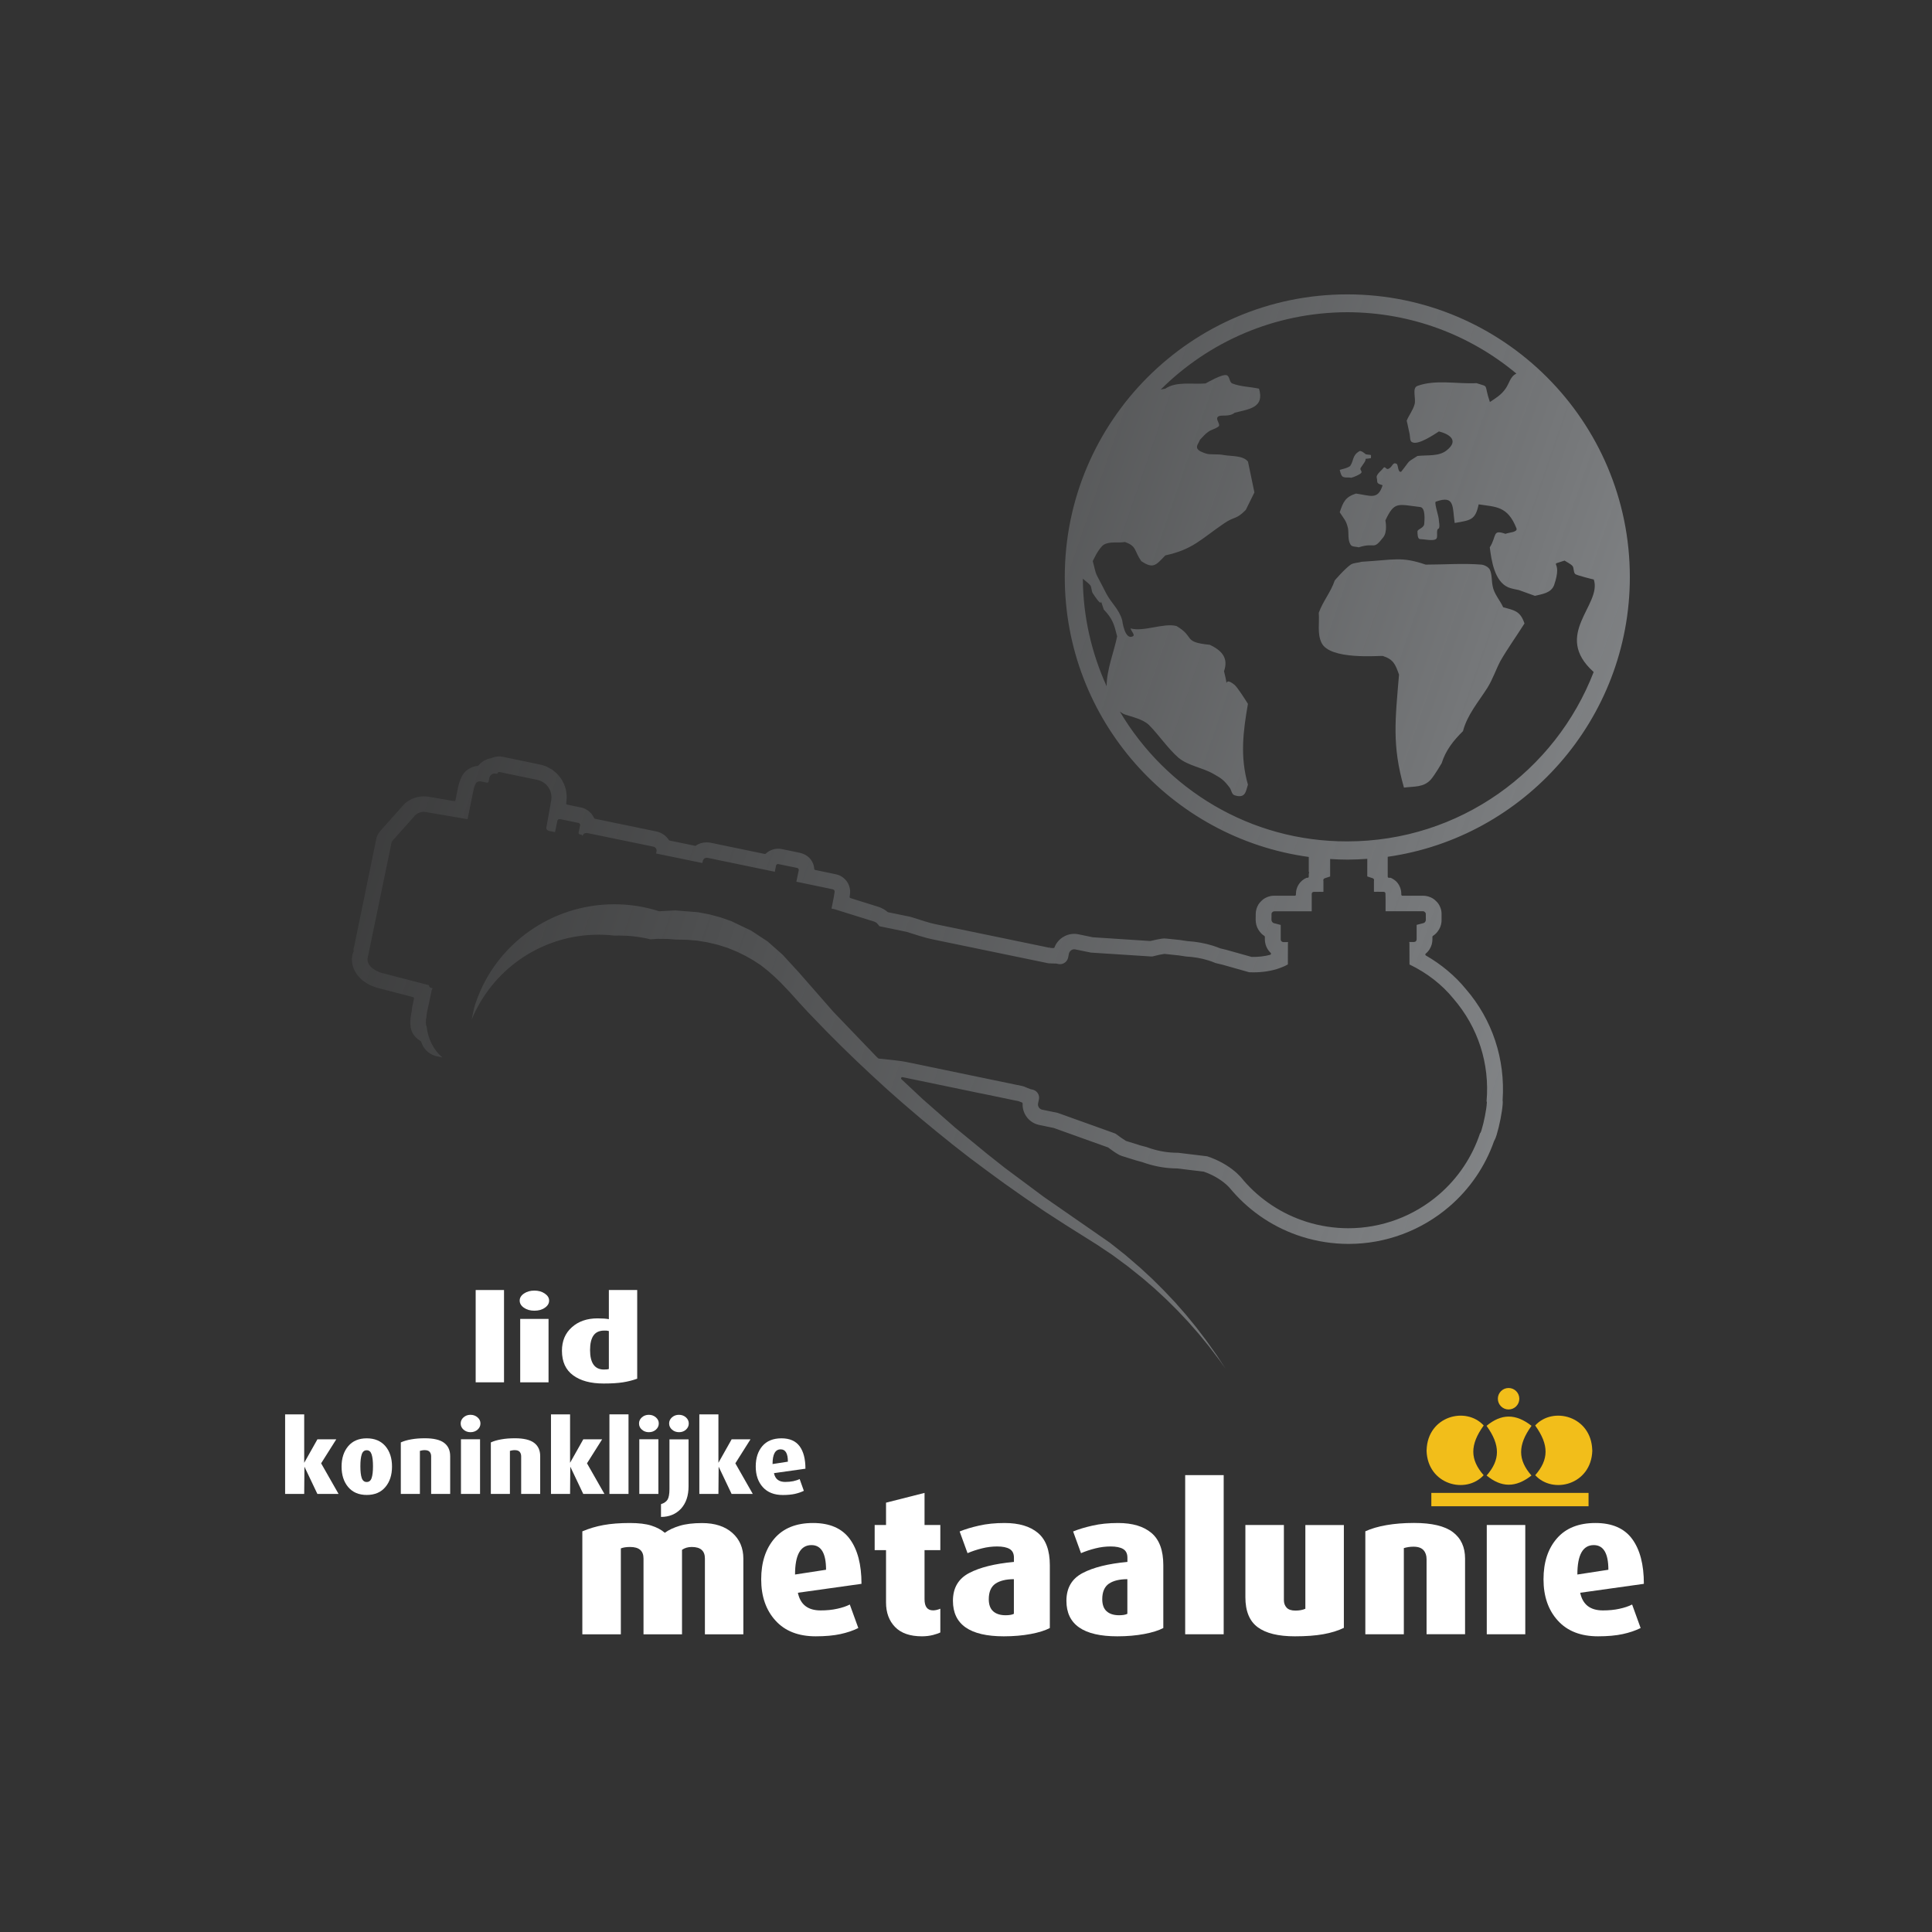 <?xml version="1.0" encoding="utf-8"?>
<!-- Generator: Adobe Illustrator 23.1.1, SVG Export Plug-In . SVG Version: 6.00 Build 0)  -->
<svg version="1.1" id="Laag_1" xmlns="http://www.w3.org/2000/svg" xmlns:xlink="http://www.w3.org/1999/xlink" x="0px" y="0px"
	 viewBox="0 0 340.16 340.16" style="enable-background:new 0 0 340.16 340.16;" xml:space="preserve">
<rect x="0" y="0" width="340.16" height="340.16" fill="#333333" stroke="none"/>
<style type="text/css">
	.st0{fill:#FFFFFF;}
	.st1{fill:#F2BE1A;}
	.st2{fill:url(#SVGID_1_);}
	.st3{fill:url(#SVGID_2_);}
	.st4{fill:url(#SVGID_3_);}
</style>
<g>
	<g>
		<g>
			<path class="st0" d="M124.11,287.74V274.4c0-1.36-0.77-2.03-2.32-2.03c-0.67,0-1.24,0.17-1.71,0.5v14.88h-6.78V274.4
				c0-1.36-0.79-2.03-2.35-2.03c-0.67,0-1.21,0.08-1.64,0.25v15.13h-6.78v-18.13c1.17-0.5,2.41-0.87,3.73-1.11
				c1.32-0.24,2.86-0.36,4.62-0.36c1.57,0,2.83,0.15,3.78,0.45c0.95,0.3,1.75,0.72,2.39,1.27c0.69-0.5,1.56-0.91,2.62-1.23
				c1.06-0.32,2.37-0.48,3.94-0.48c2.26,0,4.04,0.58,5.33,1.73c1.3,1.15,1.94,2.67,1.94,4.55v13.31H124.11z"/>
		</g>
		<g>
			<path class="st0" d="M140.48,280.43c0.43,2.07,1.76,3.11,4,3.11c1.05,0,2.02-0.09,2.91-0.29c0.89-0.19,1.64-0.44,2.23-0.75
				l1.5,4.14c-0.9,0.45-1.96,0.81-3.16,1.07c-1.2,0.26-2.65,0.39-4.34,0.39c-3.04,0-5.41-0.92-7.08-2.77
				c-1.68-1.84-2.52-4.27-2.52-7.26c0-3,0.79-5.4,2.35-7.21c1.57-1.81,3.83-2.71,6.78-2.71c2.93,0,5.08,0.93,6.46,2.8
				c1.38,1.87,2.07,4.5,2.07,7.91L140.48,280.43z M142.87,272.04c-1.93,0-2.89,1.73-2.89,5.18l5.46-0.84
				C145.44,273.49,144.59,272.04,142.87,272.04z"/>
		</g>
		<g>
			<path class="st0" d="M162.32,288.1c-2.09,0-3.67-0.55-4.73-1.64c-1.06-1.09-1.59-2.53-1.59-4.32v-9.21h-2v-4.43h2v-3.93
				l6.78-1.72v5.65h2.78v4.43h-2.78v8.64c0,1.31,0.5,1.96,1.5,1.96c0.38,0,0.81-0.09,1.28-0.29v4.18c-0.26,0.14-0.7,0.29-1.3,0.45
				C163.66,288.02,163.01,288.1,162.32,288.1z"/>
		</g>
		<g>
			<path class="st0" d="M176.74,288.1c-5.97,0-8.96-2.08-8.96-6.25c0-2.26,0.95-3.89,2.85-4.89c1.9-1,4.53-1.65,7.89-1.96v-0.75
				c0-0.71-0.25-1.22-0.75-1.52c-0.5-0.3-1.24-0.45-2.21-0.45c-0.88,0-1.78,0.11-2.69,0.34c-0.92,0.23-1.75,0.51-2.52,0.84
				l-1.39-3.82c0.93-0.38,2.06-0.73,3.41-1.03c1.34-0.31,2.85-0.46,4.51-0.46c2.52,0,4.48,0.58,5.87,1.75
				c1.39,1.17,2.09,3.06,2.09,5.68v11.06c-0.81,0.43-1.93,0.78-3.35,1.05C180.06,287.96,178.47,288.1,176.74,288.1z M178.52,278.04
				c-1.4,0-2.49,0.27-3.27,0.8c-0.77,0.54-1.16,1.45-1.16,2.73c0,0.95,0.26,1.66,0.77,2.12c0.51,0.46,1.24,0.7,2.19,0.7
				c0.64,0,1.13-0.08,1.46-0.25V278.04z"/>
		</g>
		<g>
			<path class="st0" d="M196.72,288.1c-5.97,0-8.96-2.08-8.96-6.25c0-2.26,0.95-3.89,2.85-4.89c1.9-1,4.53-1.65,7.89-1.96v-0.75
				c0-0.71-0.25-1.22-0.75-1.52c-0.5-0.3-1.24-0.45-2.21-0.45c-0.88,0-1.78,0.11-2.69,0.34c-0.92,0.23-1.75,0.51-2.52,0.84
				l-1.39-3.82c0.93-0.38,2.06-0.73,3.41-1.03c1.34-0.31,2.85-0.46,4.51-0.46c2.52,0,4.48,0.58,5.87,1.75
				c1.39,1.17,2.09,3.06,2.09,5.68v11.06c-0.81,0.43-1.93,0.78-3.35,1.05C200.04,287.96,198.46,288.1,196.72,288.1z M198.5,278.04
				c-1.4,0-2.49,0.27-3.27,0.8c-0.77,0.54-1.16,1.45-1.16,2.73c0,0.95,0.26,1.66,0.77,2.12c0.51,0.46,1.24,0.7,2.19,0.7
				c0.64,0,1.13-0.08,1.46-0.25V278.04z"/>
		</g>
		<g>
			<path class="st0" d="M208.67,287.74v-28.02h6.78v28.02H208.67z"/>
		</g>
		<g>
			<path class="st0" d="M227.98,288.1c-2.93,0-5.11-0.54-6.55-1.61c-1.44-1.07-2.16-2.83-2.16-5.28v-12.71h6.78v13.21
				c0,0.55,0.16,0.99,0.48,1.34c0.32,0.35,0.84,0.52,1.55,0.52c0.69,0,1.27-0.11,1.75-0.32v-14.74h6.78v18.1
				c-1.02,0.5-2.23,0.87-3.62,1.12C231.6,287.98,229.93,288.1,227.98,288.1z"/>
		</g>
		<g>
			<path class="st0" d="M251.17,287.74V274.5c0-0.64-0.18-1.17-0.54-1.57c-0.36-0.4-0.94-0.61-1.75-0.61
				c-0.33,0-0.64,0.02-0.93,0.07c-0.29,0.05-0.55,0.11-0.78,0.18v15.17h-6.78v-18.13c1.05-0.48,2.29-0.84,3.73-1.09
				c1.44-0.25,3.05-0.38,4.84-0.38c3.14,0,5.42,0.54,6.85,1.62c1.43,1.08,2.14,2.64,2.14,4.66v13.31H251.17z"/>
		</g>
		<g>
			<path class="st0" d="M261.77,287.74v-19.24h6.78v19.24H261.77z"/>
		</g>
		<g>
			<path class="st0" d="M278.22,280.43c0.43,2.07,1.76,3.11,4,3.11c1.05,0,2.02-0.09,2.91-0.29c0.89-0.19,1.64-0.44,2.23-0.75
				l1.5,4.14c-0.9,0.45-1.96,0.81-3.16,1.07c-1.2,0.26-2.65,0.39-4.34,0.39c-3.04,0-5.41-0.92-7.08-2.77
				c-1.68-1.84-2.52-4.27-2.52-7.26c0-3,0.78-5.4,2.36-7.21c1.57-1.81,3.83-2.71,6.78-2.71c2.93,0,5.08,0.93,6.46,2.8
				c1.38,1.87,2.07,4.5,2.07,7.91L278.22,280.43z M280.61,272.04c-1.93,0-2.89,1.73-2.89,5.18l5.46-0.84
				C283.18,273.49,282.32,272.04,280.61,272.04z"/>
		</g>
		<g>
			<path class="st0" d="M55.88,263.03l-2.28-4.8l-0.04,4.8h-3.36v-14.01h3.36v8.53l2.33-4.14h3.32l-2.67,4.23l3.07,5.39H55.88z"/>
			<path class="st0" d="M64.57,263.21c-1.39,0-2.48-0.46-3.26-1.38c-0.78-0.92-1.17-2.13-1.17-3.61c0-1.48,0.39-2.67,1.17-3.6
				c0.78-0.92,1.87-1.38,3.26-1.38c1.4,0,2.49,0.46,3.28,1.37c0.78,0.92,1.17,2.12,1.17,3.6c0,1.49-0.39,2.69-1.17,3.61
				C67.07,262.75,65.98,263.21,64.57,263.21z M64.56,255.34c-0.42,0-0.71,0.24-0.87,0.72c-0.16,0.48-0.24,1.18-0.24,2.1
				c0,0.92,0.08,1.61,0.24,2.07c0.16,0.46,0.45,0.7,0.87,0.7c0.42,0,0.71-0.23,0.87-0.7c0.16-0.46,0.24-1.15,0.24-2.07
				c0-0.9-0.08-1.6-0.24-2.09C65.27,255.58,64.99,255.34,64.56,255.34z"/>
			<path class="st0" d="M75.91,263.03v-6.62c0-0.32-0.09-0.58-0.26-0.79c-0.18-0.2-0.47-0.3-0.87-0.3c-0.16,0-0.32,0.01-0.46,0.04
				c-0.14,0.02-0.27,0.05-0.39,0.09v7.58h-3.36v-9.07c0.52-0.24,1.13-0.42,1.85-0.54c0.71-0.13,1.51-0.19,2.39-0.19
				c1.55,0,2.68,0.27,3.39,0.81c0.71,0.54,1.06,1.32,1.06,2.33v6.66H75.91z"/>
			<path class="st0" d="M82.84,252.16c-0.48,0-0.89-0.15-1.23-0.45c-0.34-0.3-0.5-0.66-0.5-1.09c0-0.42,0.17-0.77,0.5-1.07
				c0.34-0.3,0.74-0.45,1.23-0.45c0.48,0,0.89,0.15,1.24,0.45c0.34,0.3,0.51,0.65,0.51,1.07c0,0.43-0.17,0.79-0.5,1.09
				C83.75,252.01,83.33,252.16,82.84,252.16z M81.16,263.03v-9.62h3.36v9.62H81.16z"/>
			<path class="st0" d="M91.76,263.03v-6.62c0-0.32-0.09-0.58-0.26-0.79c-0.18-0.2-0.47-0.3-0.87-0.3c-0.16,0-0.32,0.01-0.46,0.04
				c-0.14,0.02-0.27,0.05-0.39,0.09v7.58h-3.36v-9.07c0.52-0.24,1.13-0.42,1.85-0.54c0.71-0.13,1.51-0.19,2.39-0.19
				c1.55,0,2.68,0.27,3.39,0.81c0.71,0.54,1.06,1.32,1.06,2.33v6.66H91.76z"/>
			<path class="st0" d="M102.69,263.03l-2.28-4.8l-0.04,4.8h-3.36v-14.01h3.36v8.53l2.33-4.14h3.32l-2.67,4.23l3.07,5.39H102.69z"/>
			<path class="st0" d="M107.3,263.03v-14.01h3.36v14.01H107.3z"/>
			<path class="st0" d="M114.24,252.16c-0.48,0-0.89-0.15-1.23-0.45c-0.34-0.3-0.5-0.66-0.5-1.09c0-0.42,0.17-0.77,0.5-1.07
				c0.34-0.3,0.74-0.45,1.23-0.45c0.48,0,0.89,0.15,1.24,0.45c0.34,0.3,0.51,0.65,0.51,1.07c0,0.43-0.17,0.79-0.5,1.09
				C115.15,252.01,114.74,252.16,114.24,252.16z M112.56,263.03v-9.62h3.36v9.62H112.56z"/>
			<path class="st0" d="M116.38,267.08v-2.25c0.54-0.17,0.92-0.43,1.15-0.79c0.22-0.36,0.34-0.99,0.34-1.88v-8.74h3.36v8.28
				c0,1.64-0.44,2.95-1.33,3.93C119,266.59,117.83,267.08,116.38,267.08z M119.56,252.16c-0.48,0-0.9-0.15-1.24-0.45
				c-0.34-0.3-0.51-0.66-0.51-1.09c0-0.42,0.17-0.77,0.5-1.07c0.34-0.3,0.74-0.45,1.23-0.45c0.48,0,0.89,0.15,1.23,0.45
				c0.34,0.3,0.5,0.66,0.5,1.09c0,0.42-0.17,0.77-0.49,1.07C120.45,252.01,120.04,252.16,119.56,252.16z"/>
			<path class="st0" d="M128.81,263.03l-2.28-4.8l-0.04,4.8h-3.36v-14.01h3.36v8.53l2.33-4.14h3.32l-2.67,4.23l3.07,5.39H128.81z"/>
			<path class="st0" d="M136.27,259.37c0.21,1.04,0.87,1.55,1.98,1.55c0.52,0,1-0.05,1.44-0.14c0.44-0.1,0.81-0.22,1.1-0.37
				l0.74,2.07c-0.45,0.23-0.97,0.4-1.56,0.54c-0.59,0.13-1.31,0.2-2.15,0.2c-1.51,0-2.68-0.46-3.51-1.38
				c-0.83-0.92-1.25-2.13-1.25-3.63c0-1.5,0.39-2.7,1.17-3.61c0.78-0.9,1.9-1.36,3.36-1.36c1.45,0,2.51,0.47,3.2,1.4
				c0.68,0.93,1.02,2.25,1.02,3.95L136.27,259.37z M137.45,255.18c-0.95,0-1.43,0.86-1.43,2.59l2.7-0.42
				C138.72,255.9,138.3,255.18,137.45,255.18z"/>
		</g>
		<g>
			<g>
				<path class="st0" d="M83.75,243.38v-16.25h4.99v16.25H83.75z"/>
			</g>
			<g>
				<path class="st0" d="M94.08,230.77c-0.72,0-1.33-0.17-1.83-0.52c-0.5-0.34-0.75-0.77-0.75-1.26c0-0.48,0.25-0.9,0.75-1.24
					c0.5-0.34,1.11-0.52,1.83-0.52c0.72,0,1.33,0.17,1.84,0.52c0.51,0.35,0.76,0.76,0.76,1.24c0,0.5-0.25,0.92-0.75,1.26
					C95.44,230.6,94.82,230.77,94.08,230.77z M91.59,243.38v-11.16h4.99v11.16H91.59z"/>
			</g>
			<g>
				<path class="st0" d="M106.28,243.59c-2.28,0-4.07-0.48-5.38-1.45c-1.31-0.96-1.96-2.4-1.96-4.32c0-1.72,0.58-3.1,1.75-4.14
					c1.16-1.04,2.67-1.56,4.51-1.56c0.88,0,1.54,0.05,2,0.14v-5.13h4.99v15.61c-0.79,0.29-1.63,0.5-2.51,0.64
					C108.8,243.52,107.66,243.59,106.28,243.59z M107.2,234.35c-0.18-0.04-0.3-0.06-0.38-0.07c-0.08-0.01-0.21-0.01-0.41-0.01
					c-0.88,0-1.52,0.29-1.92,0.87c-0.4,0.58-0.6,1.43-0.6,2.56c0,2.28,0.82,3.43,2.44,3.43c0.4,0,0.69-0.03,0.87-0.1V234.35z"/>
			</g>
		</g>
	</g>
	<rect x="252.01" y="262.85" class="st1" width="27.68" height="2.35"/>
	<path class="st1" d="M261.23,250.98c-2.47,3.42-2.41,6.01-0.01,8.75c-3.12,3.42-9.87,1.67-10.05-4.31l0.01-0.13
		C251.36,249.32,258.11,247.56,261.23,250.98z"/>
	<path class="st1" d="M270.29,250.98c2.47,3.42,2.41,6.01,0.01,8.75c3.12,3.42,9.87,1.67,10.05-4.31l-0.01-0.13
		C280.16,249.32,273.41,247.56,270.29,250.98z"/>
	<path class="st1" d="M261.73,251.04c2.47,3.42,2.41,6.01,0.01,8.75l-0.01-0.01c2.6,2.14,5.12,2.2,7.92,0l-0.01,0.01
		c-2.4-2.74-2.46-5.33,0.01-8.75C266.85,248.84,264.32,248.9,261.73,251.04z"/>
	<path class="st1" d="M267.5,246.27c0,1.04-0.84,1.89-1.89,1.89c-1.04,0-1.89-0.85-1.89-1.89c0-1.04,0.85-1.89,1.89-1.89
		C266.66,244.38,267.5,245.23,267.5,246.27z"/>
</g>
<g>
	<linearGradient id="SVGID_1_" gradientUnits="userSpaceOnUse" x1="95.669" y1="64.574" x2="369.55" y2="158.721">
		<stop  offset="0" style="stop-color:#7D8083;stop-opacity:0.15"/>
		<stop  offset="1" style="stop-color:#A9ACAF"/>
	</linearGradient>
	<path class="st2" d="M243.46,115.49c1.86,0.6,2.22,1.46,2.86,3.29c-0.65,7.86-1.27,12.43,0.87,19.89c1.84-0.24,3.47,0,4.75-1.44
		c0.72-0.84,1.89-2.86,1.89-2.86c0.7-2.24,2.07-4,3.75-5.64c0.75-2.86,2.67-5.08,4.27-7.58c0.96-1.52,1.52-3.25,2.32-4.77
		c1.29-2.24,2.85-4.4,4.24-6.61c-0.72-2.11-1.62-2.29-3.75-2.85c-0.58-1.27-1.63-2.37-1.86-3.76c-0.19-0.96-0.1-2.01-0.48-2.84
		c-0.23-0.48-0.93-0.84-1.48-0.91c-3.26-0.26-6.57,0-9.82,0c-4.34-1.47-5.46-0.84-11.32-0.5c-0.59,0.21-1.3,0.14-1.88,0.5
		c-1.05,0.71-2.82,2.79-2.82,2.79c-0.68,2.05-2.09,3.66-2.81,5.7c0.14,1.76-0.29,3.65,0.47,5.24
		C234.08,116.26,242.83,115.42,243.46,115.49z"/>
	<linearGradient id="SVGID_2_" gradientUnits="userSpaceOnUse" x1="105.454" y1="36.121" x2="379.323" y2="130.264">
		<stop  offset="0" style="stop-color:#7D8083;stop-opacity:0.15"/>
		<stop  offset="1" style="stop-color:#A9ACAF"/>
	</linearGradient>
	<path class="st3" d="M237.9,84.12c0.53-0.13,1.54-0.58,1.77-0.86c0.22-0.29-0.31-0.53-0.1-0.88c0,0,0.46-0.68,0.7-1.03
		c0.48-0.85-0.39-0.42,1.11-0.69c0-0.8,0.16-0.46-0.92-0.68c0,0-0.87-0.79-1.15-0.52c-1.24,0.74-0.92,1.6-1.6,2.6
		c-0.61,0.41-1.14,0.45-1.83,0.67c0,0,0.16,0.75,0.38,1.06C236.59,84.22,237.36,83.99,237.9,84.12z"/>
	<linearGradient id="SVGID_3_" gradientUnits="userSpaceOnUse" x1="84.78" y1="96.265" x2="358.664" y2="190.413">
		<stop  offset="0" style="stop-color:#7D8083;stop-opacity:0.15"/>
		<stop  offset="1" style="stop-color:#A9ACAF"/>
	</linearGradient>
	<path class="st4" d="M286.96,101.59c0-27.44-22.31-49.76-49.74-49.76c-27.44,0-49.75,22.32-49.75,49.76
		c0,25.14,18.72,45.97,42.96,49.29v2.6c0.02,0.01,0.03,0.02,0.03,0.04c0.02,0.05,0.04,0.12,0.02,0.17c-0.01,0.03-0.02,0.07-0.03,0.1
		c-0.01,0.02-0.02,0.05-0.02,0.07v0.48c0,0.12-0.09,0.21-0.2,0.21h-0.19c-1.14,0.49-1.87,1.59-1.87,2.83v0.13
		c0,0.12-0.09,0.2-0.21,0.2h-3.6c-0.05,0-0.09,0-0.14,0c-0.61,0-1.33,0.25-1.85,0.66c-0.1,0.08-0.2,0.17-0.29,0.26
		c-0.2,0.19-0.37,0.39-0.51,0.61c-0.29,0.47-0.48,1.1-0.48,1.65l-0.01,1.09c0,0.13,0.02,0.27,0.03,0.4c0.07,0.61,0.31,1.18,0.7,1.67
		c0.22,0.29,0.49,0.54,0.8,0.73c0.06,0.04,0.09,0.11,0.09,0.18v0.47c0,0.2,0.02,0.38,0.06,0.56c0.07,0.41,0.23,0.81,0.47,1.19
		c0.11,0.17,0.24,0.33,0.38,0.48l0.11,0.1c0.05,0.05,0.07,0.13,0.06,0.2c-0.02,0.07-0.08,0.13-0.15,0.15
		c-0.98,0.27-2.1,0.39-3.25,0.37c-0.02,0-0.04-0.01-0.05-0.01l-4.43-1.24l-1.07-0.26c-0.41-0.17-0.82-0.31-1.26-0.46
		c-1.45-0.45-2.97-0.72-4.5-0.81l-1.2-0.18c-0.07-0.02-0.14-0.02-0.21-0.03l-2.25-0.23c-0.28-0.04-0.55-0.04-0.82,0
		c-0.53,0.08-1.4,0.25-2.01,0.41c-0.02,0.01-0.05,0.01-0.07,0.01l-10.11-0.66l-2.51-0.52c-0.25-0.05-0.5-0.08-0.75-0.08
		c-1.53,0-2.93,0.95-3.47,2.36c-0.02,0.09-0.1,0.14-0.19,0.14c0,0,0,0-0.01,0l-0.22-0.01c-0.11-0.01-0.21-0.01-0.32-0.01l-0.09-0.02
		l-0.02-0.21l-0.04,0.2l-19.96-4.13c-0.04-0.01-0.08-0.02-0.1-0.02c-0.46-0.09-1.31-0.31-1.77-0.47c-0.04-0.01-0.08-0.02-0.12-0.03
		c-0.01-0.01-0.02-0.01-0.03-0.01l-2.25-0.71c-0.19-0.06-0.39-0.12-0.6-0.15l-3.6-0.74c-0.04-0.01-0.07-0.03-0.1-0.05
		c-0.06-0.05-0.12-0.1-0.16-0.14c-0.17-0.14-0.36-0.26-0.56-0.37l-0.36-0.18c-0.14-0.07-0.33-0.15-0.49-0.2l-4.95-1.55
		c-0.1-0.03-0.15-0.12-0.14-0.22l0.06-0.45c0.02-0.13,0.03-0.27,0.03-0.4c0-0.11-0.01-0.25-0.01-0.34
		c-0.02-0.25-0.11-0.58-0.21-0.85c-0.18-0.49-0.52-0.94-0.95-1.29l-0.07-0.06c-0.3-0.23-0.6-0.38-0.93-0.49
		c-0.11-0.03-0.23-0.06-0.34-0.09l-3.65-0.76c-0.09-0.02-0.16-0.09-0.16-0.19c-0.03-0.51-0.19-0.99-0.47-1.44
		c-0.22-0.34-0.49-0.63-0.83-0.86c-0.33-0.23-0.7-0.39-1.09-0.49c-0.1-0.02-0.18-0.05-0.28-0.07l-2.8-0.58
		c-0.1-0.02-0.2-0.04-0.31-0.05c-0.03,0-0.06-0.01-0.08-0.02c-0.94-0.16-2,0.17-2.68,0.83c-0.05,0.04-0.12,0.07-0.19,0.05l-8.2-1.7
		c-0.08-0.02-0.14-0.03-0.21-0.05l-1.15-0.23c-0.17-0.04-0.46-0.06-0.66-0.06c-0.68,0-1.34,0.19-1.9,0.58
		c-0.05,0.03-0.1,0.04-0.16,0.02l-4.45-0.92c-0.05-0.01-0.1-0.04-0.13-0.09c-0.44-0.67-1.1-1.17-1.86-1.42
		c-0.13-0.04-0.24-0.07-0.35-0.09l-10.8-2.23c-0.07-0.01-0.12-0.06-0.15-0.12c-0.06-0.12-0.12-0.25-0.2-0.37
		c-0.15-0.25-0.33-0.48-0.54-0.66c-0.36-0.35-0.78-0.6-1.21-0.75c-0.16-0.05-0.41-0.11-0.59-0.13l-2.22-0.47
		c-0.06-0.01-0.1-0.04-0.13-0.09c-0.03-0.05-0.04-0.11-0.03-0.16l0.01-0.05c0.01-0.09,0.03-0.19,0.03-0.29l0.04-0.51
		c0.01-0.08,0.01-0.2,0.01-0.28c0-0.11-0.01-0.22-0.02-0.31l-0.06-0.53c-0.02-0.2-0.06-0.4-0.12-0.58l-0.17-0.53
		c-0.05-0.16-0.12-0.33-0.21-0.49l-0.26-0.49c-0.09-0.16-0.19-0.32-0.33-0.49l-0.37-0.45c-0.12-0.14-0.26-0.29-0.41-0.4l-0.41-0.34
		c-0.14-0.12-0.32-0.24-0.5-0.33l-0.31-0.17c-0.23-0.14-0.45-0.25-0.68-0.31l-0.5-0.17c-0.13-0.04-0.27-0.07-0.41-0.09l-6.53-1.36
		c-0.52-0.1-1.14-0.06-1.62,0.11c-0.11,0.03-0.22,0.07-0.31,0.12c-0.02,0.01-0.04,0.01-0.06,0.02c-0.88,0.13-1.68,0.59-2.25,1.27
		c-0.04,0.04-0.08,0.07-0.14,0.08c-0.57,0.06-1.11,0.24-1.6,0.55c-0.1,0.06-0.2,0.13-0.29,0.2c-0.01,0.01-0.01,0.01-0.02,0.01
		l-0.12,0.1c-0.24,0.21-0.44,0.45-0.6,0.71c-0.31,0.5-0.51,1.06-0.63,1.43c-0.07,0.22-0.12,0.42-0.17,0.63l-0.49,2.42
		c-0.02,0.11-0.12,0.19-0.24,0.16l-4.54-0.78c-0.09-0.01-0.19-0.03-0.28-0.03c-0.19-0.02-0.37-0.03-0.55-0.03
		c-1.42,0-2.85,0.66-3.73,1.72c-0.02,0.03-0.05,0.05-0.06,0.08l-3.79,4.25c-0.12,0.14-0.23,0.29-0.33,0.44
		c-0.11,0.17-0.2,0.36-0.28,0.55c-0.06,0.16-0.11,0.32-0.14,0.48c-0.39,1.9-3.8,18.52-3.85,18.71l-0.04,0.17
		c-0.03,0.09-0.04,0.17-0.06,0.25l-0.09,0.4c0.01,0.01,0.02,0.02,0.03,0.04c0.04,0.06,0.06,0.14,0.03,0.2
		c-0.13,0.26-0.22,0.55-0.27,0.84h0c-0.01,0.07-0.01,0.12-0.01,0.17l-0.01,0.14c0,0.03-0.01,0.06-0.02,0.08c0,0.06,0,0.12,0,0.18
		c0,0.14,0,0.23,0.01,0.32c0.01,0.11,0.02,0.22,0.04,0.32l0.03,0.19c0.03,0.18,0.07,0.32,0.12,0.45l0.08,0.24
		c0.04,0.13,0.1,0.26,0.17,0.38l0.11,0.23c0.05,0.11,0.12,0.21,0.18,0.3l0.15,0.23c0.08,0.12,0.17,0.24,0.27,0.34l0.19,0.2
		c0.06,0.07,0.12,0.12,0.17,0.18l0.22,0.21c0.1,0.1,0.2,0.18,0.32,0.25l0.61,0.41c0.08,0.05,0.15,0.09,0.24,0.13l0.29,0.15
		c0.06,0.03,0.09,0.05,0.13,0.06l0.32,0.14c0.09,0.04,0.19,0.08,0.29,0.11l0.62,0.2c0.07,0.01,0.12,0.03,0.17,0.04l6.05,1.57
		c0.1,0.03,0.17,0.14,0.15,0.24l-0.33,1.62c-0.04,0.2-0.06,0.39-0.06,0.58l-0.11,0.55c-0.16,0.71-0.2,1.65-0.08,2.34
		c0.02,0.13,0.05,0.26,0.09,0.39c0.14,0.49,0.4,0.95,0.76,1.3c0.26,0.28,0.56,0.52,0.9,0.72c0.05,0.02,0.08,0.07,0.1,0.12
		c0.35,1.18,1.26,2.1,2.43,2.47l0.06,0.02c0,0,0.05,0.01,0.05,0.01c0.06,0.02,0.12,0.03,0.18,0.04l1.01,0.22
		c-1.55-1.29-2.56-3.28-2.78-5.52c-0.04-0.03-0.07-0.07-0.08-0.13c0-0.01,0-0.01,0-0.02c-0.01-0.03-0.02-0.06-0.02-0.09
		c-0.05-0.32-0.03-0.91,0.05-1.25l0.03-0.12c0.04-0.59,0.14-1.17,0.29-1.71l0.63-3.01c0-0.01,0.01-0.03,0.02-0.05
		c0.01-0.05,0.03-0.09,0.06-0.12c0-0.01,0.01-0.02,0.02-0.02l0.04-0.16l-0.27-0.06c-0.02-0.01-0.03-0.01-0.05-0.02
		c-0.19-0.07-0.31-0.25-0.31-0.44l-8.19-2.13c-0.01,0-0.02,0-0.03,0l-0.54-0.17l-0.64-0.31l-0.54-0.35l-0.24-0.22l-0.2-0.22
		l-0.17-0.25l-0.13-0.24l-0.09-0.26l-0.04-0.26c0-0.02,0-0.04,0-0.06l0-0.14l0.02-0.18c0-0.03,0.01-0.06,0.02-0.08l0.01-0.05
		l4.19-20.25c0.01-0.06,0.04-0.13,0.09-0.18c0.01-0.01,0.01-0.02,0.02-0.03l3.9-4.37c0.01-0.02,0.01-0.03,0.02-0.04
		c0.43-0.52,1.25-0.83,1.93-0.7c0.01,0,0.01,0,0.02,0l7.39,1.26l1.06-5.2c0.03-0.12,0.06-0.24,0.1-0.36
		c0.09-0.3,0.23-0.62,0.36-0.84c0.01-0.02,0.04-0.04,0.06-0.06c0,0,0.01-0.01,0.01-0.01c0.01-0.01,0.02-0.02,0.03-0.02l0,0
		c0.01-0.01,0.02-0.02,0.04-0.02c0.19-0.13,0.45-0.18,0.69-0.14l1.06,0.22c0.01,0,0.01,0,0.02,0c0.14,0,0.23-0.06,0.27-0.15
		c0-0.02,0-0.03,0-0.03l0.14-0.67h0c0,0,0-0.06,0.04-0.12c0.15-0.43,0.58-0.71,1.04-0.63l0.31,0.04l0.01-0.03
		c0-0.02,0.01-0.05,0.02-0.06c0.01-0.05,0.04-0.08,0.06-0.1c0-0.01,0.01-0.02,0.02-0.02c0.02-0.02,0.04-0.04,0.07-0.06
		c0.02-0.01,0.04-0.01,0.06-0.02c0.03-0.01,0.06-0.02,0.09-0.02h0.06l6.67,1.38l0.54,0.16c0.02,0.01,0.05,0.02,0.07,0.04l0.46,0.25
		c0.01,0,0.05,0.03,0.06,0.04l0.41,0.33c0.02,0.02,0.04,0.04,0.06,0.06l0.35,0.43l0.29,0.52l0.18,0.57l0.07,0.58
		c0,0.01,0,0.04,0,0.05l-0.04,0.56l-0.86,4.78l0,0.21l0.07,0.17l0.14,0.13l0.22,0.1l1.09,0.22l0.42-2.01
		c0.02-0.09,0.07-0.17,0.14-0.21c0.06-0.05,0.13-0.07,0.21-0.07c0.02,0,0.06,0,0.07,0l0.19,0.03l3.09,0.64
		c0.02,0,0.04,0.01,0.06,0.01c0.09,0.04,0.16,0.11,0.2,0.19l0,0c0.03,0.04,0.05,0.08,0.05,0.12c0,0.02,0,0.06-0.01,0.09l-0.28,1.37
		l0.05,0.13l0.13,0.09l0.06,0.03l0.19,0.02c0.12,0.01,0.23,0.11,0.27,0.25l0,0c0-0.01,0.01-0.02,0.01-0.04
		c0.11-0.35,0.47-0.55,0.83-0.47l1.11,0.22l10.53,2.17c0.02,0,0.05,0.01,0.07,0.02h0c0.36,0.11,0.56,0.47,0.48,0.83l-0.07,0.36
		l0.17,0.03l7.97,1.64l0.08-0.35l0.01-0.05c0.12-0.38,0.45-0.58,0.83-0.51l1.11,0.22c0.02,0.01,0.03,0.01,0.05,0.02l10.49,2.17
		c0.02,0,0.05,0,0.07,0.01c0.04,0.01,0.08,0.03,0.11,0.05l0.22-1.09c0.03-0.17,0.17-0.29,0.34-0.29c0.01,0,0.06,0.01,0.07,0.01
		l0.61,0.12c0.02,0,0.03,0.01,0.04,0.01l2.54,0.52c0.01,0,0.02,0,0.03,0.01l0.09,0.02c0.06,0,0.13,0.05,0.16,0.08
		c0.01,0,0.01,0.01,0.02,0.02c0.02,0.01,0.04,0.03,0.05,0.06c0.05,0.08,0.06,0.16,0.05,0.25l-0.42,2.01l6.41,1.34
		c0.01,0,0.02,0,0.04,0.01c0.04,0.02,0.08,0.03,0.1,0.05c0,0.01,0.05,0.04,0.05,0.04c0.04,0.02,0.07,0.05,0.09,0.1l0.02,0.06
		c0.01,0.01,0.01,0.05,0.02,0.07c0,0.01,0.01,0.07,0.01,0.07c0,0.01,0,0.01,0,0.02c0,0,0,0.01,0,0.01l-0.17,1.05l-0.38,1.91
		l0.56,0.12l6.91,2.16c0.01,0,0.06,0.02,0.07,0.02l0.36,0.19c0.01,0.01,0.06,0.05,0.07,0.06l0.28,0.31
		c0.01,0.01,0.02,0.01,0.02,0.02c0,0,0,0,0.01,0.01c0.01,0.01,0.02,0.02,0.02,0.03l0.06,0.09c0.01,0.01,0.01,0.02,0.01,0.03
		c0,0,0,0,0.01,0c0,0,0,0.01,0.01,0.02c0.02,0.02,0.07,0.05,0.11,0.06v0.01c0.01,0,0.01,0,0.02,0c0,0,0,0,0.01,0l4.6,0.95
		c0.03-0.01,0.07,0.01,0.1,0.02l2.35,0.74c0.02,0,0.1,0.02,0.12,0.03c0.6,0.2,1.63,0.46,2.15,0.56l19.98,4.13
		c0.02,0,0.04,0.01,0.05,0.02l0.37,0.06l0.29,0.01c0.03-0.01,0.07-0.01,0.1,0.01l0.92,0.02c0.01,0,0.06,0,0.08,0.01l0.3,0.07
		c0.09,0.02,0.19,0.03,0.29,0.03c0.63,0,1.2-0.41,1.39-1.02c0.01-0.04,0.03-0.1,0.04-0.15l0.14-0.69c0-0.03,0-0.03,0.01-0.05
		c0.17-0.52,0.66-0.8,1.12-0.69l2.74,0.56l10.53,0.68l0.28,0l0.23-0.05c0.46-0.14,1.37-0.33,1.9-0.4c0.02,0,0.03,0,0.05,0
		c0.01,0,0.04,0,0.06,0.01l2.36,0.25c0.01,0,0.01,0,0.02,0l1.32,0.2c1.34,0.07,2.7,0.3,3.98,0.7c0.42,0.13,0.82,0.29,1.22,0.45
		l1.28,0.31l4.63,1.31c0.01,0,0.01,0,0.01,0c1.7,0.08,3.41-0.11,4.89-0.57c0.3-0.09,0.62-0.21,0.87-0.31
		c0.32-0.12,0.65-0.27,0.98-0.46c0.02-0.01,0.03-0.02,0.06-0.03l0.01-0.01l0.01-3.74c0-0.06,0.01-0.12,0.04-0.16l0.02-0.03h-0.86
		c-0.13,0-0.24-0.05-0.35-0.15c-0.01-0.01-0.02-0.02-0.03-0.04c-0.04-0.06-0.08-0.13-0.08-0.22c-0.01-0.02-0.01-0.04-0.01-0.06
		v-2.55l-1.19-0.31c-0.02,0-0.04-0.01-0.06-0.02c-0.08-0.03-0.18-0.09-0.24-0.19c-0.07-0.07-0.12-0.19-0.13-0.3
		c0-0.02-0.01-0.03-0.01-0.05l0.01-1.08c0-0.09,0.04-0.17,0.06-0.2c0.02-0.04,0.04-0.06,0.07-0.07l0.08-0.08
		c0.06-0.06,0.18-0.11,0.3-0.1h6.57v-3.07c0-0.19,0.15-0.35,0.34-0.35l1.21-0.01l0,0c0.02,0,0.04,0,0.06,0.01l0.45-0.01v-1.92
		c0-0.01-0.01-0.02-0.01-0.03c-0.03-0.09-0.02-0.18,0.03-0.26c0.05-0.08,0.12-0.15,0.22-0.18l0.94-0.31v-3.08
		c1.02,0.07,2.04,0.11,3.08,0.11c1.16,0,2.31-0.06,3.46-0.14v3.1l0.94,0.31c0.09,0.03,0.17,0.09,0.22,0.18
		c0.04,0.08,0.05,0.18,0.02,0.26c-0.01,0.01-0.01,0.02-0.01,0.03v1.92l0.45,0.01c0.02-0.01,0.03-0.01,0.05-0.01l0,0l1.21,0.01
		c0.09,0,0.19,0.04,0.25,0.11c0.06,0.07,0.09,0.16,0.07,0.26l0.02,0.94v2.11h6.61c0.14,0.01,0.19,0.05,0.22,0.07l0.12,0.12
		c0.02,0.01,0.04,0.03,0.06,0.05c0.03,0.05,0.06,0.1,0.06,0.16c0.01,0.01,0.01,0.03,0.01,0.05l0.01,1.08c0,0.02,0,0.04-0.01,0.05
		c-0.01,0.11-0.05,0.22-0.13,0.32c-0.07,0.1-0.17,0.15-0.24,0.17c-0.02,0.01-0.04,0.02-0.06,0.02l-1.18,0.31v2.55
		c0,0.11-0.05,0.2-0.08,0.25c-0.01,0.02-0.03,0.04-0.04,0.06c-0.09,0.1-0.22,0.15-0.35,0.15h-0.85l0.01,0.02
		c0.04,0.07,0.04,0.15,0.04,0.17l0.01,3.77c3.06,1.47,5.74,3.55,7.74,6.02c4.34,5.03,6.41,11.44,5.83,18.07l0.02,0.04
		c0,0,0,0.01,0.01,0.02c0.02,0.04,0.05,0.11,0.02,0.2c-0.07,1.21-0.5,3.39-0.94,4.82c-0.05,0.13-0.08,0.24-0.12,0.34
		c-0.01,0.03-0.02,0.06-0.04,0.08l0.01,0c-0.03,0.05-0.05,0.07-0.08,0.09l-0.03,0.04c-1.38,4.17-3.88,7.9-7.22,10.78
		c-4.44,3.83-10.1,5.94-15.96,5.94c-2.5,0-4.97-0.38-7.36-1.13c-4.33-1.37-8.18-3.9-11.13-7.33c-0.01-0.01-0.02-0.02-0.02-0.04
		c-0.29-0.37-0.66-0.76-1.14-1.21c-0.04-0.03-0.08-0.08-0.13-0.12l-0.11-0.09c-1.35-1.17-3.12-2.14-4.98-2.75c-0.01,0-0.02,0-0.02,0
		l-5.11-0.62h-0.13c-1.52,0-3.07-0.24-4.61-0.73c-0.25-0.07-0.5-0.17-0.74-0.26l-1.29-0.34c-0.02-0.01-0.04-0.01-0.06-0.03
		l-2.29-0.71l0,0c-0.03-0.01-0.06-0.02-0.08-0.04c-0.43-0.26-1.2-0.8-1.58-1.1l-0.2-0.14l-0.24-0.1l-9.96-3.57l-2.71-0.56
		c-0.06,0-0.1-0.02-0.14-0.04c-0.42-0.13-0.7-0.62-0.6-1.08l0.15-0.7c0.15-0.74-0.28-1.46-0.99-1.68c-0.04-0.02-0.1-0.03-0.14-0.04
		l-0.32-0.07c-0.05,0-0.09-0.02-0.12-0.04l-0.81-0.32c-0.02-0.01-0.04-0.01-0.06-0.02l-0.07-0.05l-0.35-0.11l-0.28-0.06l-19.96-4.14
		c-0.57-0.13-1.73-0.3-2.34-0.36l-2.75-0.29c-0.04,0-0.08-0.02-0.12-0.06l-0.3-0.28l-7.55-7.86l-6.15-7.02l-2.82-3.07l-2.63-2.33
		l-2.9-1.9l-3.44-1.65l-1.92-0.68l-1.97-0.53l-2.02-0.39l-4.06-0.32l-2.76,0.15c-0.01,0.01-0.05,0-0.07-0.01
		c-2.52-0.81-5.16-1.22-7.86-1.22c-11.01,0-20.8,6.92-24.36,17.22c-0.21,0.49-0.46,1.55-0.75,3.07
		c3.58-8.68,11.95-14.59,21.48-14.92c1.2-0.05,2.43,0.01,3.68,0.15c0.01,0,0.01,0,0.02,0c0.26-0.01,0.52-0.01,0.79-0.01
		c1.82,0,3.67,0.22,5.49,0.66l1.25-0.08l1.9,0.02l1.34,0.11l0.06,0l1.82,0.03l1.85,0.15l1.83,0.3l1.81,0.43l1.77,0.56l1.73,0.71
		l1.41,0.7l1.36,0.77l1.32,0.87l1.24,0.98l1.18,1.04l1.12,1.08l1.63,1.72l1.57,1.75l1.58,1.71l3.25,3.37l2.61,2.61l2.63,2.55
		l2.67,2.51l2.7,2.48l2.73,2.41l2.93,2.51l2.96,2.45l2.96,2.39l3,2.34l3.03,2.26l3.06,2.24l3.54,2.49l3.56,2.43l3.63,2.35l5.6,3.52
		l2.76,1.85l2.68,1.98l2.6,2.08l2.1,1.81l2.04,1.89l1.98,1.96l1.92,2.04l1.85,2.11l1.79,2.19l1.87,2.46l1.02,1.44l-1.52-2.33
		l-1.84-2.59l-1.77-2.33l-1.84-2.25l-1.91-2.18l-1.97-2.08l-2.04-2.03l-2.11-1.95l-2.6-2.24l-2.71-2.15l-11.69-8.11l-6.85-5.1
		l-2.96-2.34l-5.78-4.74l-5.68-4.99l-3.77-3.53c-0.07-0.07-0.09-0.16-0.04-0.25c0.04-0.08,0.12-0.13,0.22-0.11
		c0.16,0.03,0.3,0.06,0.41,0.08l13.29,2.76c0.03,0.01,0.06,0.01,0.09,0.01l6.7,1.39c0.12,0.05,0.19,0.08,0.27,0.11l0.26,0.1
		c0.09,0.03,0.14,0.11,0.14,0.2c-0.08,1.64,0.95,3.15,2.52,3.66c0.01,0.01,0.03,0.01,0.04,0.01c0.06,0.01,0.12,0.04,0.18,0.05
		c0.08,0.02,0.16,0.04,0.24,0.06l2.48,0.51l9.6,3.44c0.02,0.01,0.04,0.02,0.05,0.04c0.45,0.34,1.13,0.83,1.54,1.06
		c0.24,0.17,0.5,0.29,0.77,0.38c0.01,0,0.01,0,0.02,0.01l2.15,0.67c0.11,0.04,0.19,0.07,0.28,0.09l1.23,0.34
		c0.26,0.09,0.5,0.17,0.71,0.24c1.79,0.57,3.61,0.86,5.4,0.86l4.69,0.57c1.46,0.51,2.8,1.27,3.81,2.14l0.21,0.18
		c0.35,0.34,0.61,0.6,0.8,0.85c0.07,0.09,0.14,0.17,0.21,0.25c3.28,3.77,7.53,6.56,12.3,8.05c2.64,0.83,5.4,1.25,8.17,1.25
		c6.51,0,12.81-2.34,17.75-6.6c3.58-3.08,6.3-7.06,7.86-11.52c0.15-0.26,0.25-0.48,0.32-0.7c0.01-0.02,0.02-0.05,0.03-0.1l0.01-0.05
		c0.01-0.01,0.01-0.02,0.02-0.03c0.03-0.07,0.05-0.14,0.07-0.21c0.49-1.6,0.95-3.92,1.06-5.39c0.02-0.26,0.02-0.49-0.01-0.73
		c0.49-7.21-1.81-14.15-6.48-19.55c-1.88-2.3-4.3-4.33-7.03-5.9c-0.06-0.03-0.1-0.09-0.1-0.16c0-0.07,0.02-0.13,0.07-0.17
		c0.14-0.12,0.28-0.24,0.39-0.38c0.11-0.12,0.19-0.24,0.27-0.36c0.35-0.55,0.52-1.14,0.52-1.75v-0.47c0-0.07,0.04-0.14,0.1-0.17
		c0.3-0.19,0.57-0.43,0.81-0.75c0.4-0.5,0.63-1.1,0.69-1.71c0.01-0.12,0.01-0.23,0.01-0.34l0-1.09c0-0.4-0.08-0.79-0.24-1.16
		c-0.09-0.22-0.19-0.42-0.32-0.6c-0.11-0.17-0.24-0.31-0.38-0.44c-0.17-0.18-0.34-0.32-0.52-0.44c-0.54-0.36-1.24-0.55-1.8-0.53
		h-3.62c-0.11,0-0.21-0.09-0.21-0.2l0-0.09c0.01-0.77-0.26-1.51-0.76-2.09c-0.29-0.32-0.67-0.59-1.11-0.78h-0.32
		c-0.11,0-0.2-0.09-0.2-0.21v-3.49C268.34,147.44,286.96,126.65,286.96,101.59z M194.84,120.82c-2.63-5.79-4.14-12.17-4.19-18.93
		c0.54,0.45,1.08,0.86,1.33,1.19c0.25,0.39,0.16,0.97,0.43,1.39c2.47,3.77,0.73-0.61,1.93,2.85c1.57,1.65,1.82,2.59,2.35,4.72
		C196.13,114.81,194.84,117.89,194.84,120.82z M197.16,125.27c0.29,0.23,0.61,0.43,0.9,0.53c1.28,0.43,3.23,0.84,4.27,1.88
		c1.67,1.69,3.32,4.13,5.17,5.74c1.77,1.45,4.13,1.68,6.14,2.83c1.38,0.78,1.81,1.05,2.82,2.37c0.37,0.45,0.37,1.23,0.91,1.4
		c1.98,0.65,1.98-0.8,2.35-1.86c-1.42-4.96-0.84-9.43,0-14.23c-0.46-0.75-1.87-2.95-2.35-3.34c-2.36-1.97-0.79,1.85-1.86-2.41
		c0.83-2.37-0.44-3.66-2.49-4.65c-4.9-0.49-2.53-1.36-5.89-3.31c-2.22-0.59-5.85,1.08-8.07,0.42c0.12,0.53,0.84,1.16,0.4,1.39
		c-1.44,0.75-1.88-2.8-1.88-2.83c-0.58-2.01-1.88-2.93-2.83-4.75c-2.19-4.36-1.51-2.44-2.35-5.65c0,0,0.98-2.23,1.93-2.89
		c1.07-0.63,2.46-0.27,3.73-0.48c2.12,0.73,1.59,1.53,2.88,3.37c2.11,1.4,2.55,0.75,4.23-1.01c4.89-1.07,6.22-2.83,10.35-5.64
		c1.9-1.31,2.06-0.58,3.82-2.37l1.52-3.08l-1.13-5.42c-0.84-1.1-2.89-0.93-4.18-1.15c-1.27-0.26-2.51,0-3.29-0.3
		c-0.57-0.21-1.25-0.4-1.49-0.93c-0.14-0.48,0.33-0.97,0.51-1.48c0.49-0.5,0.9-1.01,1.44-1.38c0.55-0.43,1.32-0.52,1.87-0.99
		c0.32-0.39-0.66-1.27-0.14-1.68c0.46-0.45,1.91,0.14,2.93-0.7c2.66-0.67,5.27-0.91,4.29-4.24c-1.58-0.34-3.25-0.34-4.72-0.92
		c-0.53-0.24-0.42-1.28-0.98-1.45c-0.76-0.24-3.25,1.21-3.72,1.45c-2.34,0.2-5.13-0.41-7.08,0.92c-0.32,0.06-0.55,0.09-0.81,0.16
		c8.42-8.39,20.02-13.59,32.86-13.62c11.34,0.03,21.71,4.08,29.77,10.81c-1.09,0.48-1.25,1.73-1.91,2.65
		c-0.77,1.1-1.67,1.63-2.76,2.35c-1.14-3.32,0-2.55-2.35-3.32c-3.47,0.17-7.18-0.68-10.39,0.48c-1.04,0.36-0.21,2.24-0.53,3.28
		c-0.29,1.03-0.99,1.89-1.38,2.85c0.21,0.81,0.32,1.55,0.52,2.35c0.1,0.49,0,1.29,0.47,1.45c1.06,0.53,3.85-1.37,4.69-1.91
		c1.72,0.44,3.62,1.52,1.39,3.31c-1.39,1.14-3.43,0.81-5.17,1.01c-2.07,1.34-1.04,0.49-2.87,2.77c-0.62,0.24-0.49-1.31-0.83-1.4
		c-0.73-0.35-0.67,0.63-1.46,0.91c-0.38,0.12-0.49-0.47-0.79-0.23c-0.32,0.49-1.35,1.17-1.23,1.75c0.22,0.85-0.24,0.98,1.04,1.35
		c-0.82,2.65-2.11,1.83-4.69,1.47c-1.87,0.61-2.24,1.45-2.86,3.3c0.77,1.19,1.14,1.43,1.46,2.83c0.15,0.93-0.07,2.03,0.44,2.85
		c0.24,0.45,0.96,0.33,1.44,0.49c3.02-0.99,2.45,0.65,4.31-1.75c0.82-1.01,0.39-2.99,0.39-2.99c1.59-3.4,2.16-2.83,6.12-2.36
		c0.97,0.11,0.77,2.27,0.72,2.98c-0.07,0.71-1.08,0.88-1.19,1.27c0,0.47,0,1.4,0.47,1.4c0.65,0,2.16,0.36,2.72,0.03
		c0.59-0.26-0.09-1.72,0.59-1.92c0.19-0.6,0-0.91-0.04-1.68c-0.09-0.79-0.93-3.15-0.43-3.05c3.28-1.15,2.82,0.9,3.24,3.78
		c2.8-0.49,3.64-0.49,4.22-3.28c3.04,0.47,5.1,0.27,6.66,4.23c0.23,0.69-1.27,0.69-1.94,0.96c-2.37-0.83-1.48,0.37-2.76,2.38
		c0.29,2.25,0.8,6,3.27,7.05c0.6,0.24,1.26,0.34,1.85,0.47c0.97,0.35,2.83,1.02,2.83,1.02c1.24-0.32,2.81-0.46,3.37-1.88
		c1.65-4.77-1.3-3.28,1.85-4.33c0.49,0.33,1.04,0.56,1.4,0.96c0.28,0.36,0.11,1.04,0.47,1.41c0.23,0.22,3.19,0.96,3.27,0.96
		c1.51,4.47-7.36,9.7-0.02,16.29c-6.74,17.43-23.59,29.82-43.4,29.82C220.13,148.18,205.26,138.96,197.16,125.27z"/>
</g>
</svg>
